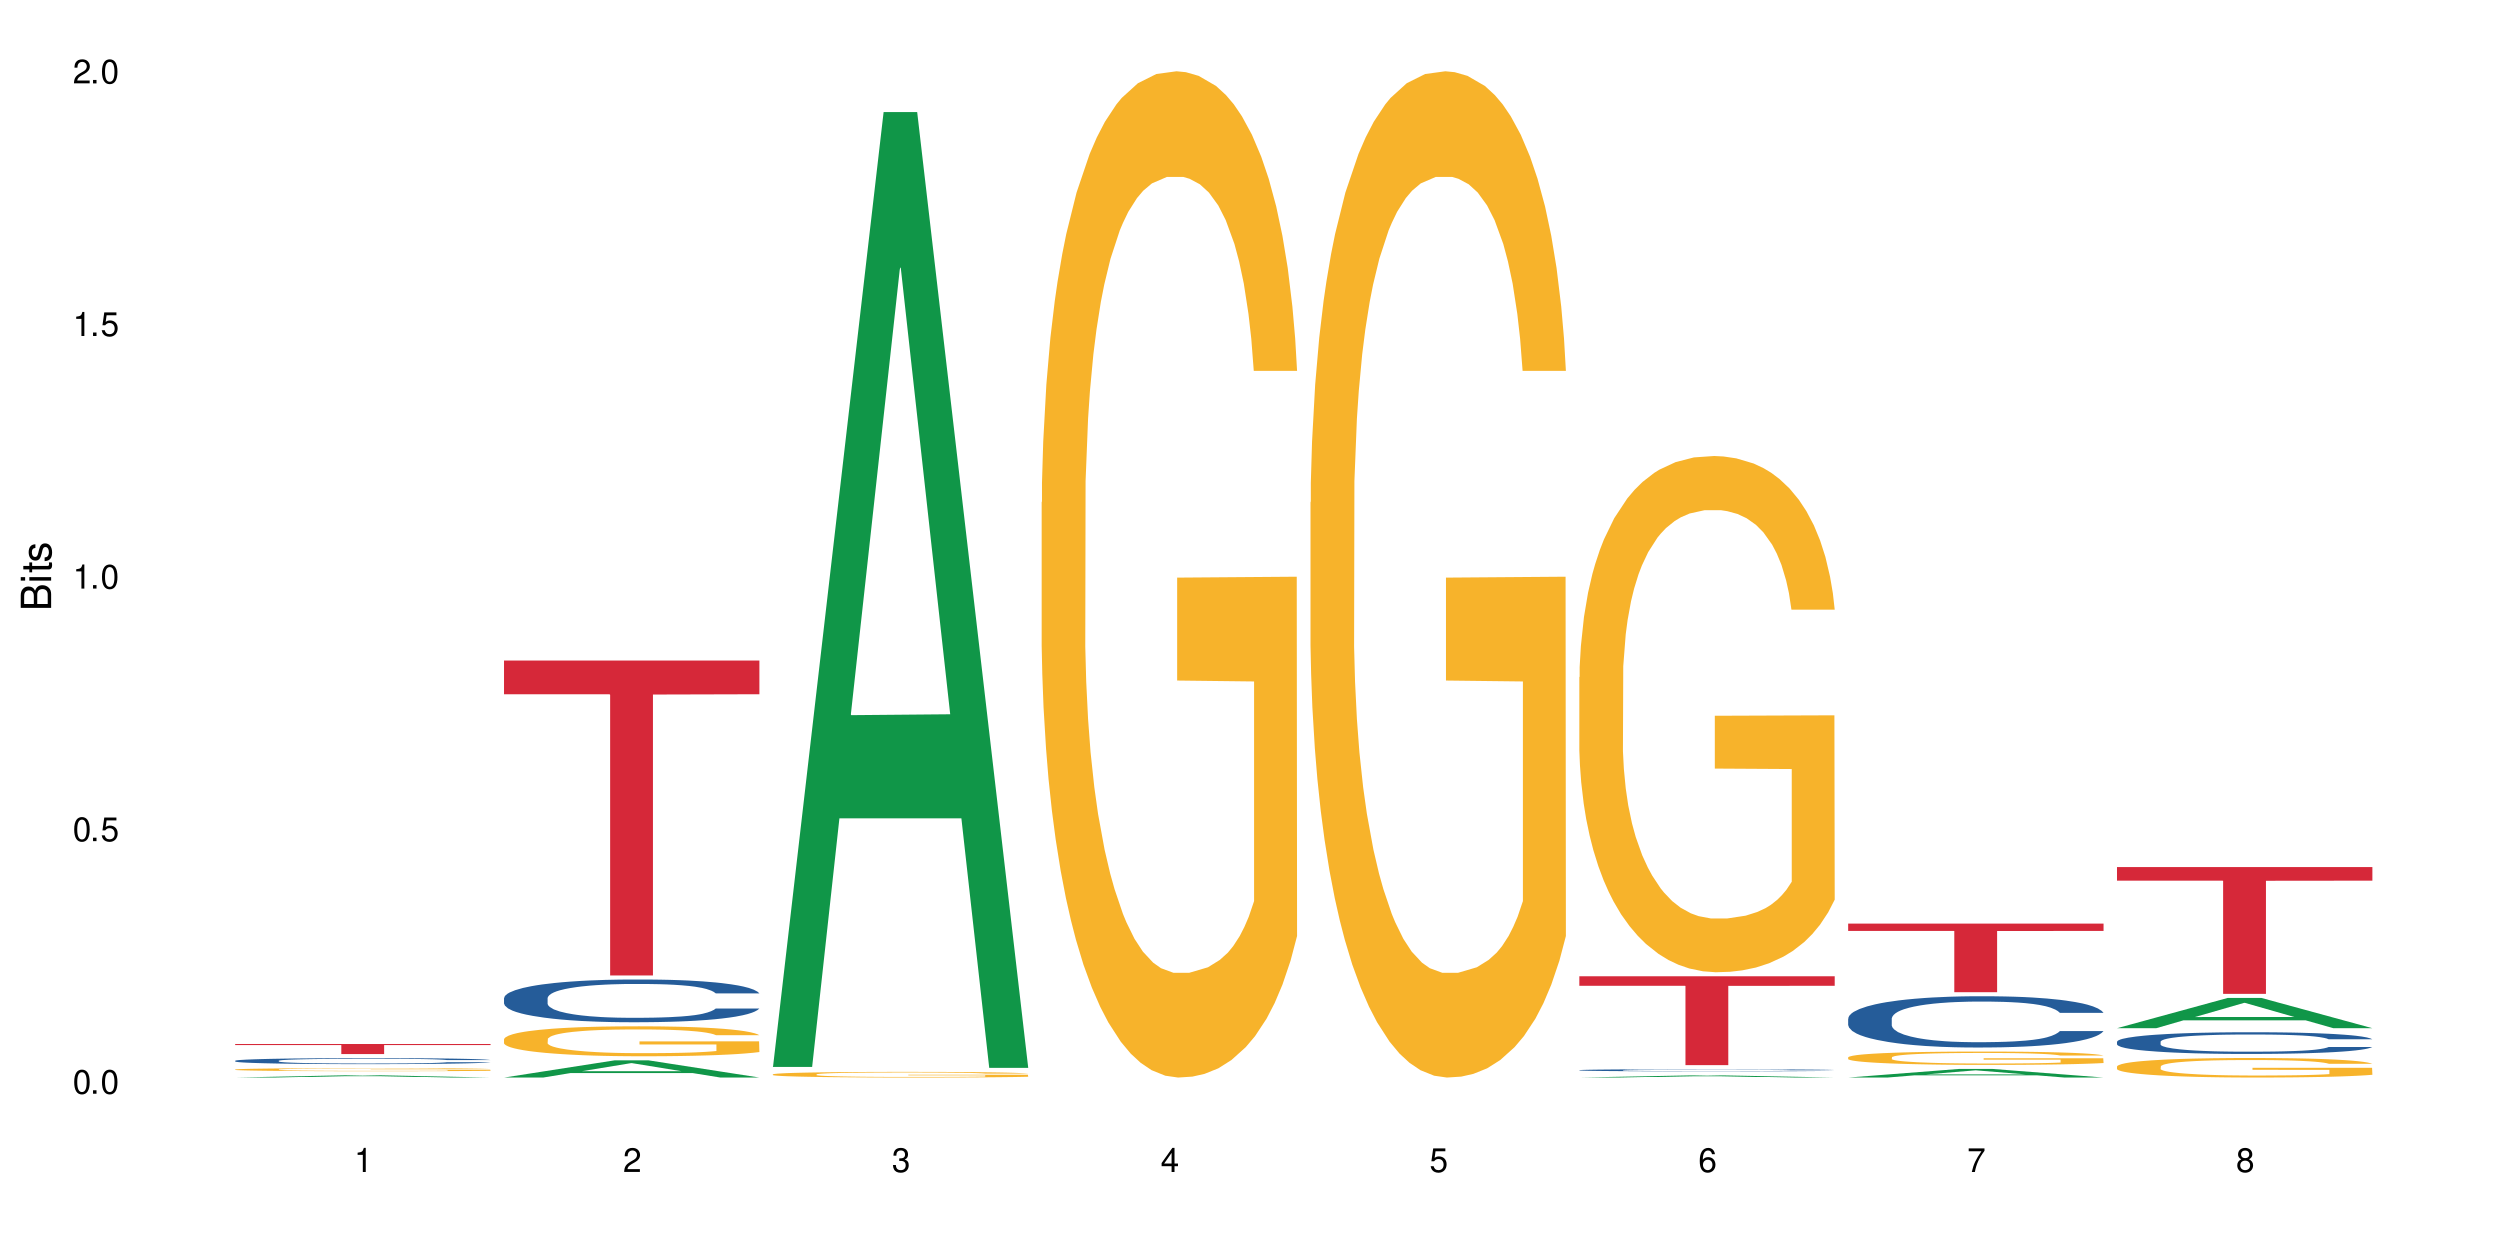 <?xml version="1.0" encoding="UTF-8"?>
<svg xmlns="http://www.w3.org/2000/svg" xmlns:xlink="http://www.w3.org/1999/xlink" width="720" height="360" viewBox="0 0 720 360">
<defs>
<g>
<g id="glyph-0-0">
</g>
<g id="glyph-0-1">
<path d="M 2.641 -6.938 C 2 -6.938 1.422 -6.656 1.078 -6.172 C 0.641 -5.562 0.406 -4.641 0.406 -3.359 C 0.406 -1.016 1.188 0.219 2.641 0.219 C 4.078 0.219 4.859 -1.016 4.859 -3.297 C 4.859 -4.641 4.656 -5.547 4.203 -6.172 C 3.844 -6.656 3.281 -6.938 2.641 -6.938 Z M 2.641 -6.188 C 3.547 -6.188 4 -5.25 4 -3.375 C 4 -1.406 3.562 -0.484 2.625 -0.484 C 1.734 -0.484 1.281 -1.438 1.281 -3.344 C 1.281 -5.25 1.734 -6.188 2.641 -6.188 Z M 2.641 -6.188 "/>
</g>
<g id="glyph-0-2">
<path d="M 1.828 -1 L 0.828 -1 L 0.828 0 L 1.828 0 Z M 1.828 -1 "/>
</g>
<g id="glyph-0-3">
<path d="M 4.562 -6.797 L 1.062 -6.797 L 0.547 -3.094 L 1.328 -3.094 C 1.719 -3.562 2.047 -3.734 2.578 -3.734 C 3.484 -3.734 4.062 -3.109 4.062 -2.094 C 4.062 -1.125 3.484 -0.531 2.578 -0.531 C 1.828 -0.531 1.375 -0.906 1.188 -1.672 L 0.328 -1.672 C 0.453 -1.109 0.547 -0.844 0.75 -0.594 C 1.125 -0.078 1.828 0.219 2.594 0.219 C 3.969 0.219 4.922 -0.781 4.922 -2.219 C 4.922 -3.562 4.031 -4.484 2.719 -4.484 C 2.25 -4.484 1.859 -4.359 1.469 -4.062 L 1.734 -5.969 L 4.562 -5.969 Z M 4.562 -6.797 "/>
</g>
<g id="glyph-0-4">
<path d="M 2.484 -4.938 L 2.484 0 L 3.328 0 L 3.328 -6.938 L 2.766 -6.938 C 2.469 -5.875 2.281 -5.734 0.984 -5.562 L 0.984 -4.938 Z M 2.484 -4.938 "/>
</g>
<g id="glyph-0-5">
<path d="M 4.859 -0.828 L 1.281 -0.828 C 1.359 -1.406 1.672 -1.781 2.5 -2.281 L 3.469 -2.828 C 4.406 -3.344 4.906 -4.062 4.906 -4.906 C 4.906 -5.484 4.672 -6.031 4.266 -6.406 C 3.859 -6.766 3.375 -6.938 2.719 -6.938 C 1.859 -6.938 1.219 -6.625 0.844 -6.031 C 0.609 -5.672 0.5 -5.234 0.484 -4.531 L 1.328 -4.531 C 1.359 -5.016 1.406 -5.281 1.531 -5.516 C 1.75 -5.938 2.188 -6.203 2.703 -6.203 C 3.469 -6.203 4.031 -5.641 4.031 -4.891 C 4.031 -4.344 3.719 -3.859 3.125 -3.516 L 2.234 -3 C 0.812 -2.172 0.406 -1.531 0.328 -0.016 L 4.859 -0.016 Z M 4.859 -0.828 "/>
</g>
<g id="glyph-0-6">
<path d="M 2.125 -3.188 L 2.578 -3.188 C 3.5 -3.188 3.984 -2.766 3.984 -1.922 C 3.984 -1.062 3.469 -0.531 2.594 -0.531 C 1.656 -0.531 1.203 -1 1.156 -2.016 L 0.312 -2.016 C 0.344 -1.453 0.438 -1.094 0.609 -0.781 C 0.953 -0.109 1.625 0.219 2.547 0.219 C 3.953 0.219 4.859 -0.625 4.859 -1.938 C 4.859 -2.828 4.516 -3.297 3.703 -3.594 C 4.344 -3.844 4.656 -4.328 4.656 -5.031 C 4.656 -6.219 3.875 -6.938 2.578 -6.938 C 1.203 -6.938 0.484 -6.172 0.453 -4.703 L 1.297 -4.703 C 1.312 -5.125 1.344 -5.359 1.453 -5.578 C 1.641 -5.969 2.062 -6.203 2.594 -6.203 C 3.344 -6.203 3.797 -5.75 3.797 -5 C 3.797 -4.516 3.609 -4.219 3.25 -4.047 C 3.016 -3.953 2.703 -3.922 2.125 -3.906 Z M 2.125 -3.188 "/>
</g>
<g id="glyph-0-7">
<path d="M 3.141 -1.672 L 3.141 0 L 3.984 0 L 3.984 -1.672 L 4.984 -1.672 L 4.984 -2.438 L 3.984 -2.438 L 3.984 -6.938 L 3.359 -6.938 L 0.266 -2.578 L 0.266 -1.672 Z M 3.141 -2.438 L 1 -2.438 L 3.141 -5.5 Z M 3.141 -2.438 "/>
</g>
<g id="glyph-0-8">
<path d="M 4.781 -5.125 C 4.609 -6.266 3.891 -6.938 2.844 -6.938 C 2.094 -6.938 1.422 -6.578 1.031 -5.953 C 0.594 -5.266 0.406 -4.422 0.406 -3.172 C 0.406 -2 0.578 -1.25 0.984 -0.641 C 1.359 -0.078 1.953 0.219 2.703 0.219 C 3.984 0.219 4.922 -0.75 4.922 -2.094 C 4.922 -3.375 4.062 -4.281 2.844 -4.281 C 2.172 -4.281 1.641 -4.031 1.281 -3.516 C 1.281 -5.234 1.828 -6.188 2.797 -6.188 C 3.391 -6.188 3.797 -5.797 3.938 -5.125 Z M 2.734 -3.531 C 3.547 -3.531 4.062 -2.953 4.062 -2.031 C 4.062 -1.156 3.484 -0.531 2.703 -0.531 C 1.922 -0.531 1.328 -1.188 1.328 -2.078 C 1.328 -2.938 1.906 -3.531 2.734 -3.531 Z M 2.734 -3.531 "/>
</g>
<g id="glyph-0-9">
<path d="M 4.984 -6.797 L 0.438 -6.797 L 0.438 -5.969 L 4.109 -5.969 C 2.5 -3.656 1.828 -2.234 1.328 0 L 2.219 0 C 2.594 -2.172 3.453 -4.047 4.984 -6.094 Z M 4.984 -6.797 "/>
</g>
<g id="glyph-0-10">
<path d="M 3.75 -3.656 C 4.469 -4.094 4.688 -4.438 4.688 -5.078 C 4.688 -6.172 3.844 -6.938 2.641 -6.938 C 1.438 -6.938 0.594 -6.172 0.594 -5.094 C 0.594 -4.438 0.812 -4.094 1.516 -3.656 C 0.734 -3.266 0.359 -2.703 0.359 -1.922 C 0.359 -0.656 1.281 0.219 2.641 0.219 C 3.984 0.219 4.922 -0.656 4.922 -1.922 C 4.922 -2.703 4.531 -3.266 3.75 -3.656 Z M 2.641 -6.188 C 3.359 -6.188 3.812 -5.75 3.812 -5.062 C 3.812 -4.406 3.344 -3.984 2.641 -3.984 C 1.922 -3.984 1.453 -4.406 1.453 -5.078 C 1.453 -5.75 1.922 -6.188 2.641 -6.188 Z M 2.641 -3.266 C 3.484 -3.266 4.062 -2.719 4.062 -1.906 C 4.062 -1.078 3.484 -0.531 2.625 -0.531 C 1.797 -0.531 1.219 -1.094 1.219 -1.906 C 1.219 -2.719 1.781 -3.266 2.641 -3.266 Z M 2.641 -3.266 "/>
</g>
<g id="glyph-1-0">
</g>
<g id="glyph-1-1">
<path d="M 0 -0.953 L 0 -4.891 C 0 -5.719 -0.234 -6.344 -0.734 -6.797 C -1.188 -7.234 -1.812 -7.469 -2.5 -7.469 C -3.547 -7.469 -4.188 -7 -4.625 -5.875 C -4.984 -6.688 -5.625 -7.094 -6.531 -7.094 C -7.172 -7.094 -7.734 -6.859 -8.141 -6.391 C -8.562 -5.922 -8.75 -5.344 -8.75 -4.5 L -8.75 -0.953 Z M -4.984 -2.062 L -7.766 -2.062 L -7.766 -4.219 C -7.766 -4.844 -7.688 -5.203 -7.453 -5.5 C -7.219 -5.812 -6.859 -5.969 -6.375 -5.969 C -5.891 -5.969 -5.531 -5.812 -5.297 -5.5 C -5.062 -5.203 -4.984 -4.844 -4.984 -4.219 Z M -0.984 -2.062 L -4 -2.062 L -4 -4.781 C -4 -5.766 -3.438 -6.359 -2.484 -6.359 C -1.547 -6.359 -0.984 -5.766 -0.984 -4.781 Z M -0.984 -2.062 "/>
</g>
<g id="glyph-1-2">
<path d="M -6.281 -1.797 L -6.281 -0.797 L 0 -0.797 L 0 -1.797 Z M -8.75 -1.797 L -8.75 -0.797 L -7.484 -0.797 L -7.484 -1.797 Z M -8.75 -1.797 "/>
</g>
<g id="glyph-1-3">
<path d="M -6.281 -3.047 L -6.281 -2.016 L -8.016 -2.016 L -8.016 -1.016 L -6.281 -1.016 L -6.281 -0.172 L -5.469 -0.172 L -5.469 -1.016 L -0.719 -1.016 C -0.078 -1.016 0.281 -1.453 0.281 -2.234 C 0.281 -2.5 0.25 -2.719 0.188 -3.047 L -0.641 -3.047 C -0.609 -2.906 -0.594 -2.766 -0.594 -2.562 C -0.594 -2.141 -0.719 -2.016 -1.156 -2.016 L -5.469 -2.016 L -5.469 -3.047 Z M -6.281 -3.047 "/>
</g>
<g id="glyph-1-4">
<path d="M -4.531 -5.25 C -5.766 -5.25 -6.469 -4.422 -6.469 -2.969 C -6.469 -1.516 -5.719 -0.562 -4.547 -0.562 C -3.562 -0.562 -3.094 -1.062 -2.734 -2.562 L -2.516 -3.484 C -2.344 -4.188 -2.094 -4.469 -1.641 -4.469 C -1.047 -4.469 -0.641 -3.875 -0.641 -3 C -0.641 -2.453 -0.797 -2 -1.062 -1.75 C -1.25 -1.594 -1.422 -1.531 -1.875 -1.469 L -1.875 -0.406 C -0.422 -0.453 0.281 -1.266 0.281 -2.922 C 0.281 -4.5 -0.5 -5.516 -1.719 -5.516 C -2.656 -5.516 -3.172 -4.984 -3.469 -3.734 L -3.703 -2.766 C -3.891 -1.953 -4.156 -1.609 -4.594 -1.609 C -5.188 -1.609 -5.547 -2.125 -5.547 -2.938 C -5.547 -3.75 -5.203 -4.172 -4.531 -4.203 Z M -4.531 -5.25 "/>
</g>
</g>
</defs>
<rect x="-72" y="-36" width="864" height="432" fill="rgb(100%, 100%, 100%)" fill-opacity="1"/>
<path fill-rule="nonzero" fill="rgb(6.275%, 58.824%, 28.235%)" fill-opacity="1" d="M 67.73 310.332 L 67.809 310.332 L 99.637 309.672 L 109.301 309.672 L 141.281 310.332 L 130.047 310.332 L 122.031 310.16 L 86.906 310.16 L 79.047 310.332 L 67.73 310.332 L 90.285 310.09 L 118.809 310.09 L 104.586 309.781 L 104.27 309.781 L 90.207 310.09 L 90.285 310.09 Z M 67.73 310.332 "/>
<path fill-rule="nonzero" fill="rgb(14.51%, 36.078%, 60%)" fill-opacity="1" d="M 67.73 305.492 L 67.82 305.492 L 67.82 305.453 L 68.09 305.391 L 68.719 305.316 L 69.344 305.266 L 70.961 305.172 L 73.203 305.082 L 75.535 305.012 L 77.238 304.969 L 78.766 304.938 L 82.262 304.879 L 84.504 304.848 L 86.926 304.824 L 89.887 304.797 L 92.039 304.781 L 96.883 304.754 L 100.469 304.742 L 103.25 304.738 L 109.262 304.738 L 112.848 304.746 L 115.449 304.754 L 118.32 304.766 L 120.742 304.781 L 124.957 304.812 L 128.727 304.859 L 130.43 304.883 L 133.121 304.934 L 135.184 304.98 L 136.617 305.023 L 138.234 305.082 L 139.668 305.152 L 140.746 305.234 L 141.281 305.301 L 128.727 305.301 L 128.098 305.238 L 127.379 305.188 L 126.035 305.125 L 124.688 305.078 L 122.805 305.031 L 121.102 305 L 118.77 304.973 L 116.707 304.953 L 114.555 304.938 L 112.488 304.93 L 108.543 304.918 L 103.969 304.918 L 102.266 304.922 L 98.766 304.934 L 96.883 304.945 L 94.191 304.969 L 92.309 304.988 L 90.066 305.02 L 88.539 305.047 L 86.656 305.09 L 85.312 305.125 L 83.785 305.176 L 82.891 305.215 L 82.082 305.262 L 81.363 305.312 L 80.828 305.367 L 80.469 305.426 L 80.289 305.484 L 80.289 305.73 L 80.469 305.785 L 80.918 305.852 L 82.082 305.949 L 83.785 306.035 L 85.762 306.102 L 87.645 306.148 L 88.719 306.168 L 90.156 306.195 L 92.398 306.227 L 95.629 306.258 L 97.512 306.27 L 100.383 306.285 L 103.34 306.289 L 107.289 306.289 L 110.785 306.285 L 113.117 306.277 L 115.539 306.262 L 118.859 306.238 L 120.922 306.211 L 122.715 306.18 L 124.062 306.152 L 124.957 306.125 L 126.305 306.078 L 127.379 306.023 L 128.188 305.969 L 128.727 305.914 L 141.281 305.914 L 140.746 305.977 L 139.938 306.039 L 139.129 306.086 L 137.875 306.141 L 136.441 306.188 L 134.375 306.246 L 132.672 306.281 L 130.43 306.32 L 128.367 306.352 L 126.125 306.379 L 122.805 306.41 L 120.652 306.426 L 118.32 306.438 L 115.539 306.453 L 112.043 306.461 L 108.273 306.469 L 104.777 306.473 L 101.008 306.469 L 98.227 306.461 L 94.551 306.445 L 89.977 306.418 L 86.656 306.387 L 84.055 306.359 L 81.812 306.328 L 79.301 306.285 L 76.074 306.215 L 74.098 306.16 L 72.754 306.117 L 71.23 306.055 L 70.152 306 L 68.898 305.91 L 68 305.797 L 67.73 305.711 Z M 67.73 305.492 "/>
<path fill-rule="nonzero" fill="rgb(96.863%, 70.196%, 16.863%)" fill-opacity="1" d="M 67.73 308.008 L 67.82 308.008 L 67.82 307.992 L 68.18 307.957 L 69.078 307.906 L 70.242 307.867 L 71.5 307.836 L 72.305 307.816 L 73.652 307.793 L 74.816 307.777 L 77.777 307.738 L 81.543 307.707 L 83.609 307.691 L 85.941 307.68 L 89.258 307.664 L 90.785 307.656 L 95.449 307.645 L 100.738 307.637 L 106.57 307.633 L 109.262 307.637 L 112.938 307.637 L 117.961 307.648 L 120.832 307.656 L 123.074 307.664 L 125.406 307.672 L 128.277 307.691 L 130.969 307.707 L 133.121 307.727 L 135.273 307.754 L 137.066 307.777 L 138.594 307.805 L 139.938 307.84 L 140.746 307.867 L 141.281 307.895 L 128.816 307.895 L 128.098 307.867 L 127.289 307.844 L 125.945 307.82 L 124.598 307.801 L 123.254 307.785 L 120.742 307.766 L 118.59 307.75 L 115.898 307.738 L 113.297 307.734 L 110.336 307.727 L 103.789 307.727 L 99.484 307.73 L 96.973 307.738 L 95.18 307.746 L 92.668 307.758 L 91.141 307.766 L 90.246 307.773 L 87.555 307.797 L 85.762 307.82 L 84.773 307.836 L 83.52 307.859 L 82.621 307.879 L 81.633 307.914 L 81.098 307.938 L 80.379 307.992 L 80.289 308.133 L 80.559 308.164 L 81.098 308.199 L 81.812 308.227 L 82.891 308.258 L 83.965 308.281 L 85.852 308.312 L 87.465 308.332 L 88.719 308.344 L 91.141 308.367 L 92.129 308.375 L 94.461 308.387 L 96.883 308.398 L 99.844 308.41 L 102.086 308.414 L 105.672 308.418 L 110.246 308.418 L 115.629 308.414 L 119.039 308.406 L 121.371 308.398 L 122.895 308.395 L 124.777 308.387 L 126.125 308.379 L 127.379 308.371 L 128.906 308.355 L 128.906 308.164 L 106.75 308.164 L 106.75 308.074 L 141.195 308.074 L 141.281 308.387 L 139.398 308.406 L 137.066 308.43 L 134.824 308.445 L 132.492 308.457 L 129.176 308.473 L 126.484 308.484 L 122.355 308.492 L 118.59 308.5 L 114.645 308.504 L 111.145 308.508 L 103.34 308.508 L 99.395 308.504 L 96.254 308.496 L 93.383 308.488 L 90.516 308.477 L 86.926 308.461 L 84.594 308.449 L 79.75 308.41 L 77.598 308.391 L 76.164 308.371 L 74.727 308.352 L 73.203 308.328 L 71.766 308.301 L 70.691 308.277 L 69.703 308.25 L 68.988 308.223 L 68.27 308.188 L 67.91 308.16 L 67.73 308.133 Z M 67.73 308.008 "/>
<path fill-rule="nonzero" fill="rgb(83.922%, 15.686%, 22.353%)" fill-opacity="1" d="M 67.73 300.664 L 141.281 300.664 L 141.281 300.973 L 110.629 300.977 L 110.629 303.574 L 98.297 303.574 L 98.297 300.98 L 98.117 300.973 L 67.73 300.973 Z M 67.73 300.664 "/>
<path fill-rule="nonzero" fill="rgb(6.275%, 58.824%, 28.235%)" fill-opacity="1" d="M 145.156 310.328 L 145.234 310.324 L 177.059 305.371 L 186.723 305.371 L 218.707 310.332 L 207.469 310.332 L 199.453 309.039 L 164.328 309.039 L 156.469 310.328 L 145.156 310.328 L 167.707 308.5 L 196.23 308.496 L 182.008 306.184 L 181.852 306.176 L 181.695 306.191 L 167.629 308.496 L 167.707 308.5 Z M 145.156 310.328 "/>
<path fill-rule="nonzero" fill="rgb(14.51%, 36.078%, 60%)" fill-opacity="1" d="M 145.156 287.453 L 145.242 287.445 L 145.242 287.172 L 145.512 286.746 L 146.141 286.207 L 146.77 285.836 L 148.383 285.172 L 150.625 284.527 L 152.957 284.035 L 154.664 283.742 L 156.188 283.516 L 159.684 283.102 L 161.93 282.887 L 164.352 282.695 L 167.309 282.504 L 169.461 282.391 L 174.305 282.211 L 177.895 282.133 L 180.676 282.098 L 186.684 282.098 L 190.273 282.145 L 192.875 282.199 L 195.742 282.289 L 198.164 282.391 L 202.383 282.641 L 206.148 282.953 L 207.852 283.133 L 210.543 283.484 L 212.605 283.82 L 214.043 284.113 L 215.656 284.527 L 217.094 285.035 L 218.168 285.609 L 218.707 286.094 L 206.148 286.094 L 205.52 285.645 L 204.805 285.293 L 203.457 284.832 L 202.113 284.508 L 200.23 284.18 L 198.523 283.965 L 196.191 283.754 L 194.129 283.617 L 191.977 283.516 L 189.914 283.449 L 185.969 283.383 L 181.391 283.383 L 179.688 283.402 L 176.191 283.492 L 174.305 283.574 L 171.613 283.73 L 169.73 283.875 L 167.488 284.102 L 165.965 284.293 L 164.082 284.586 L 162.734 284.844 L 161.211 285.215 L 160.312 285.496 L 159.508 285.812 L 158.789 286.184 L 158.25 286.578 L 157.891 286.992 L 157.711 287.398 L 157.711 289.145 L 157.891 289.547 L 158.34 290.02 L 159.508 290.707 L 161.211 291.305 L 163.184 291.777 L 165.066 292.113 L 166.145 292.27 L 167.578 292.449 L 169.82 292.676 L 173.051 292.902 L 174.934 292.992 L 177.805 293.082 L 180.766 293.125 L 184.711 293.125 L 188.211 293.082 L 190.543 293.023 L 192.965 292.934 L 196.281 292.742 L 198.344 292.562 L 200.141 292.352 L 201.484 292.137 L 202.383 291.957 L 203.727 291.605 L 204.805 291.223 L 205.609 290.832 L 206.148 290.449 L 218.707 290.449 L 218.168 290.898 L 217.359 291.336 L 216.555 291.664 L 215.297 292.059 L 213.863 292.406 L 211.801 292.801 L 210.094 293.059 L 207.852 293.34 L 205.789 293.555 L 203.547 293.746 L 200.23 293.969 L 198.074 294.082 L 195.742 294.184 L 192.965 294.273 L 189.465 294.352 L 185.699 294.398 L 182.199 294.41 L 178.434 294.387 L 175.652 294.34 L 171.973 294.238 L 167.398 294.039 L 164.082 293.824 L 161.48 293.609 L 159.238 293.387 L 156.727 293.082 L 153.496 292.586 L 151.523 292.203 L 150.176 291.887 L 148.652 291.449 L 147.574 291.055 L 146.32 290.426 L 145.422 289.625 L 145.156 289.008 Z M 145.156 287.453 "/>
<path fill-rule="nonzero" fill="rgb(96.863%, 70.196%, 16.863%)" fill-opacity="1" d="M 145.156 299.27 L 145.242 299.262 L 145.242 299.105 L 145.602 298.75 L 146.5 298.262 L 147.664 297.859 L 148.922 297.543 L 149.73 297.379 L 151.074 297.141 L 152.242 296.969 L 155.199 296.613 L 158.969 296.281 L 161.031 296.141 L 163.363 296.008 L 166.684 295.855 L 168.207 295.801 L 172.871 295.676 L 178.164 295.598 L 183.992 295.574 L 186.684 295.582 L 190.363 295.613 L 195.387 295.699 L 198.254 295.777 L 200.496 295.855 L 202.828 295.961 L 205.699 296.117 L 208.391 296.305 L 210.543 296.496 L 212.695 296.73 L 214.492 296.984 L 216.016 297.262 L 217.359 297.59 L 218.168 297.867 L 218.707 298.145 L 206.238 298.145 L 205.52 297.867 L 204.715 297.656 L 203.367 297.395 L 202.023 297.207 L 200.676 297.055 L 198.164 296.852 L 196.012 296.723 L 193.32 296.613 L 190.723 296.543 L 187.762 296.496 L 185.969 296.48 L 181.211 296.48 L 176.906 296.535 L 174.395 296.598 L 172.602 296.66 L 170.09 296.777 L 168.566 296.875 L 167.668 296.938 L 164.977 297.18 L 163.184 297.402 L 162.195 297.551 L 160.941 297.789 L 160.043 298 L 159.059 298.316 L 158.52 298.555 L 157.801 299.09 L 157.711 300.508 L 157.98 300.809 L 158.52 301.133 L 159.238 301.418 L 160.312 301.715 L 161.391 301.945 L 163.273 302.254 L 164.887 302.457 L 166.145 302.59 L 168.566 302.805 L 169.551 302.875 L 171.883 303.016 L 174.305 303.129 L 177.266 303.223 L 179.508 303.27 L 183.098 303.309 L 187.672 303.309 L 193.055 303.262 L 196.461 303.199 L 198.793 303.137 L 200.32 303.082 L 202.203 302.992 L 203.547 302.914 L 204.805 302.828 L 206.328 302.695 L 206.328 300.809 L 184.172 300.801 L 184.172 299.918 L 218.617 299.91 L 218.707 302.992 L 216.824 303.207 L 214.492 303.41 L 212.25 303.57 L 209.918 303.703 L 206.598 303.852 L 203.906 303.949 L 199.781 304.059 L 196.012 304.129 L 192.066 304.176 L 188.566 304.199 L 184.441 304.207 L 180.766 304.191 L 176.816 304.145 L 173.68 304.082 L 170.809 304.004 L 167.938 303.902 L 164.352 303.734 L 162.016 303.602 L 159.594 303.434 L 157.172 303.238 L 155.02 303.023 L 153.586 302.859 L 152.152 302.672 L 150.625 302.434 L 149.191 302.164 L 148.113 301.922 L 147.129 301.645 L 146.41 301.383 L 145.691 301.031 L 145.332 300.746 L 145.156 300.5 Z M 145.156 299.27 "/>
<path fill-rule="nonzero" fill="rgb(83.922%, 15.686%, 22.353%)" fill-opacity="1" d="M 145.156 190.23 L 218.707 190.23 L 218.707 199.941 L 188.051 200.027 L 188.051 280.934 L 175.719 280.934 L 175.719 200.109 L 175.539 199.941 L 145.156 199.941 Z M 145.156 190.23 "/>
<path fill-rule="nonzero" fill="rgb(6.275%, 58.824%, 28.235%)" fill-opacity="1" d="M 222.578 307.281 L 222.656 307.023 L 254.48 32.281 L 264.148 32.281 L 296.129 307.539 L 284.895 307.539 L 276.879 235.688 L 241.75 235.688 L 233.895 307.281 L 222.578 307.281 L 245.129 205.965 L 273.656 205.707 L 259.434 77.254 L 259.273 76.992 L 259.117 77.77 L 245.051 205.707 L 245.129 205.965 Z M 222.578 307.281 "/>
<path fill-rule="nonzero" fill="rgb(96.863%, 70.196%, 16.863%)" fill-opacity="1" d="M 222.578 309.402 L 222.668 309.398 L 222.668 309.371 L 223.027 309.305 L 223.922 309.211 L 225.09 309.137 L 226.344 309.074 L 227.152 309.043 L 228.496 309 L 229.664 308.969 L 232.625 308.902 L 236.391 308.84 L 238.453 308.812 L 240.785 308.785 L 244.105 308.758 L 245.629 308.746 L 250.293 308.723 L 255.586 308.707 L 261.418 308.703 L 264.109 308.707 L 267.785 308.711 L 272.809 308.727 L 275.68 308.742 L 277.922 308.758 L 280.254 308.777 L 283.125 308.809 L 285.816 308.844 L 287.969 308.879 L 290.121 308.922 L 291.914 308.969 L 293.438 309.023 L 294.785 309.086 L 295.59 309.137 L 296.129 309.188 L 283.66 309.188 L 282.945 309.137 L 282.137 309.098 L 280.793 309.047 L 279.445 309.012 L 278.102 308.984 L 275.59 308.945 L 273.438 308.922 L 270.746 308.902 L 268.145 308.887 L 265.184 308.879 L 263.391 308.875 L 258.637 308.875 L 254.332 308.887 L 251.82 308.898 L 250.023 308.91 L 247.512 308.934 L 245.988 308.949 L 245.094 308.961 L 242.402 309.008 L 240.605 309.051 L 239.621 309.078 L 238.363 309.121 L 237.469 309.164 L 236.48 309.223 L 235.941 309.266 L 235.227 309.367 L 235.137 309.637 L 235.406 309.691 L 235.941 309.754 L 236.66 309.805 L 237.738 309.863 L 238.812 309.906 L 240.695 309.965 L 242.312 310.004 L 243.566 310.027 L 245.988 310.066 L 246.977 310.082 L 249.309 310.109 L 251.73 310.129 L 254.691 310.148 L 256.934 310.156 L 260.52 310.164 L 265.094 310.164 L 270.477 310.152 L 273.887 310.141 L 276.219 310.129 L 277.742 310.121 L 279.625 310.102 L 280.973 310.09 L 282.227 310.07 L 283.75 310.047 L 283.75 309.691 L 261.598 309.691 L 261.598 309.523 L 296.039 309.523 L 296.129 310.102 L 294.246 310.145 L 291.914 310.184 L 289.672 310.211 L 287.34 310.238 L 284.02 310.266 L 281.328 310.285 L 277.203 310.305 L 273.438 310.316 L 269.488 310.328 L 265.992 310.332 L 261.867 310.332 L 258.188 310.328 L 254.242 310.32 L 251.102 310.309 L 248.23 310.293 L 245.359 310.273 L 241.773 310.242 L 239.441 310.219 L 237.02 310.188 L 234.598 310.148 L 232.445 310.109 L 231.008 310.078 L 229.574 310.043 L 228.051 309.996 L 226.613 309.949 L 225.539 309.902 L 224.551 309.848 L 223.832 309.801 L 223.117 309.734 L 222.758 309.68 L 222.578 309.633 Z M 222.578 309.402 "/>
<path fill-rule="nonzero" fill="rgb(96.863%, 70.196%, 16.863%)" fill-opacity="1" d="M 300 144.652 L 300.09 144.387 L 300.09 139.094 L 300.449 127.184 L 301.348 110.777 L 302.512 97.277 L 303.77 86.691 L 304.574 81.133 L 305.922 73.195 L 307.086 67.371 L 310.047 55.461 L 313.816 44.348 L 315.879 39.582 L 318.211 35.082 L 321.527 30.055 L 323.055 28.203 L 327.719 23.965 L 333.012 21.32 L 338.84 20.527 L 341.531 20.789 L 345.207 21.848 L 350.23 24.762 L 353.102 27.406 L 355.344 30.055 L 357.676 33.496 L 360.547 38.789 L 363.238 45.141 L 365.391 51.492 L 367.543 59.43 L 369.336 67.902 L 370.863 77.164 L 372.207 88.281 L 373.016 97.543 L 373.555 106.805 L 361.086 106.805 L 360.367 97.543 L 359.559 90.398 L 358.215 81.664 L 356.871 75.312 L 355.523 70.281 L 353.012 63.402 L 350.859 59.168 L 348.168 55.461 L 345.566 53.078 L 342.609 51.492 L 340.812 50.961 L 336.059 50.961 L 331.754 52.816 L 329.242 54.934 L 327.449 57.051 L 324.938 61.02 L 323.414 64.195 L 322.516 66.312 L 319.824 74.516 L 318.031 81.93 L 317.043 86.957 L 315.789 94.898 L 314.891 102.043 L 313.902 112.629 L 313.367 120.57 L 312.648 138.566 L 312.559 186.207 L 312.828 196.262 L 313.367 207.113 L 314.082 216.641 L 315.16 226.699 L 316.234 234.375 L 318.121 244.695 L 319.734 251.578 L 320.992 256.078 L 323.414 263.223 L 324.398 265.605 L 326.73 270.367 L 329.152 274.074 L 332.113 277.25 L 334.355 278.836 L 337.941 280.16 L 342.52 280.16 L 347.898 278.574 L 351.309 276.457 L 353.641 274.34 L 355.164 272.484 L 357.047 269.574 L 358.395 266.926 L 359.648 264.016 L 361.176 259.516 L 361.176 196.262 L 339.02 195.996 L 339.02 166.355 L 373.465 166.09 L 373.555 269.574 L 371.668 276.719 L 369.336 283.602 L 367.094 288.895 L 364.762 293.395 L 361.445 298.422 L 358.754 301.598 L 354.629 305.305 L 350.859 307.688 L 346.914 309.273 L 343.414 310.066 L 339.289 310.332 L 335.609 309.805 L 331.664 308.215 L 328.523 306.098 L 325.656 303.453 L 322.785 300.012 L 319.195 294.453 L 316.863 289.953 L 314.441 284.395 L 312.02 277.777 L 309.867 270.633 L 308.434 265.074 L 306.996 258.723 L 305.473 250.781 L 304.039 241.785 L 302.961 233.578 L 301.973 224.316 L 301.258 215.582 L 300.539 203.672 L 300.18 194.145 L 300 185.941 Z M 300 144.652 "/>
<path fill-rule="nonzero" fill="rgb(96.863%, 70.196%, 16.863%)" fill-opacity="1" d="M 377.426 144.652 L 377.516 144.387 L 377.516 139.094 L 377.871 127.184 L 378.77 110.777 L 379.938 97.277 L 381.191 86.691 L 382 81.133 L 383.344 73.195 L 384.512 67.371 L 387.469 55.461 L 391.238 44.348 L 393.301 39.582 L 395.633 35.082 L 398.953 30.055 L 400.477 28.203 L 405.141 23.965 L 410.434 21.32 L 416.262 20.527 L 418.953 20.789 L 422.633 21.848 L 427.656 24.762 L 430.527 27.406 L 432.77 30.055 L 435.102 33.496 L 437.969 38.789 L 440.66 45.141 L 442.812 51.492 L 444.969 59.43 L 446.762 67.902 L 448.285 77.164 L 449.633 88.281 L 450.438 97.543 L 450.977 106.805 L 438.508 106.805 L 437.789 97.543 L 436.984 90.398 L 435.637 81.664 L 434.293 75.312 L 432.949 70.281 L 430.438 63.402 L 428.281 59.168 L 425.594 55.461 L 422.992 53.078 L 420.031 51.492 L 418.238 50.961 L 413.484 50.961 L 409.176 52.816 L 406.664 54.934 L 404.871 57.051 L 402.359 61.02 L 400.836 64.195 L 399.938 66.312 L 397.246 74.516 L 395.453 81.93 L 394.469 86.957 L 393.211 94.898 L 392.312 102.043 L 391.328 112.629 L 390.789 120.57 L 390.07 138.566 L 389.98 186.207 L 390.25 196.262 L 390.789 207.113 L 391.508 216.641 L 392.582 226.699 L 393.66 234.375 L 395.543 244.695 L 397.156 251.578 L 398.414 256.078 L 400.836 263.223 L 401.82 265.605 L 404.156 270.367 L 406.574 274.074 L 409.535 277.25 L 411.777 278.836 L 415.367 280.16 L 419.941 280.16 L 425.324 278.574 L 428.73 276.457 L 431.062 274.34 L 432.59 272.484 L 434.473 269.574 L 435.816 266.926 L 437.074 264.016 L 438.598 259.516 L 438.598 196.262 L 416.441 195.996 L 416.441 166.355 L 450.887 166.09 L 450.977 269.574 L 449.094 276.719 L 446.762 283.602 L 444.52 288.895 L 442.188 293.395 L 438.867 298.422 L 436.176 301.598 L 432.051 305.305 L 428.281 307.688 L 424.336 309.273 L 420.84 310.066 L 416.711 310.332 L 413.035 309.805 L 409.086 308.215 L 405.949 306.098 L 403.078 303.453 L 400.207 300.012 L 396.621 294.453 L 394.289 289.953 L 391.867 284.395 L 389.445 277.777 L 387.293 270.633 L 385.855 265.074 L 384.422 258.723 L 382.895 250.781 L 381.461 241.785 L 380.383 233.578 L 379.398 224.316 L 378.68 215.582 L 377.961 203.672 L 377.605 194.145 L 377.426 185.941 Z M 377.426 144.652 "/>
<path fill-rule="nonzero" fill="rgb(6.275%, 58.824%, 28.235%)" fill-opacity="1" d="M 454.848 310.332 L 454.926 310.332 L 486.75 309.711 L 496.418 309.711 L 528.398 310.332 L 517.164 310.332 L 509.148 310.172 L 474.023 310.172 L 466.164 310.332 L 454.848 310.332 L 477.402 310.105 L 505.926 310.102 L 491.703 309.812 L 491.547 309.812 L 491.387 309.816 L 477.32 310.102 L 477.402 310.105 Z M 454.848 310.332 "/>
<path fill-rule="nonzero" fill="rgb(14.51%, 36.078%, 60%)" fill-opacity="1" d="M 454.848 308.199 L 454.938 308.199 L 454.938 308.184 L 455.207 308.164 L 455.836 308.137 L 456.461 308.117 L 458.078 308.082 L 460.32 308.051 L 462.652 308.027 L 464.355 308.012 L 465.879 308 L 469.379 307.98 L 471.621 307.969 L 474.043 307.957 L 477.004 307.949 L 479.156 307.941 L 484 307.934 L 487.586 307.93 L 499.965 307.93 L 502.566 307.934 L 505.438 307.938 L 507.859 307.941 L 512.074 307.957 L 515.844 307.973 L 517.547 307.98 L 520.238 308 L 522.301 308.016 L 523.734 308.031 L 525.352 308.051 L 526.785 308.078 L 527.863 308.105 L 528.398 308.129 L 515.844 308.129 L 515.215 308.105 L 514.496 308.09 L 513.152 308.066 L 511.805 308.051 L 509.922 308.035 L 508.219 308.023 L 505.887 308.012 L 503.824 308.004 L 501.672 308 L 499.605 307.996 L 495.66 307.992 L 491.086 307.992 L 489.383 307.996 L 485.883 308 L 484 308.004 L 481.309 308.012 L 479.426 308.02 L 477.184 308.031 L 475.656 308.039 L 473.773 308.055 L 472.43 308.066 L 470.902 308.086 L 470.008 308.102 L 469.199 308.117 L 468.48 308.133 L 467.945 308.152 L 467.586 308.176 L 467.406 308.195 L 467.406 308.285 L 467.586 308.305 L 468.035 308.328 L 469.199 308.363 L 470.902 308.391 L 472.879 308.414 L 474.762 308.434 L 475.836 308.441 L 477.273 308.449 L 479.516 308.461 L 482.742 308.473 L 484.629 308.477 L 487.496 308.48 L 490.457 308.484 L 494.406 308.484 L 497.902 308.48 L 500.234 308.48 L 502.656 308.473 L 505.977 308.465 L 508.039 308.457 L 509.832 308.445 L 511.18 308.434 L 512.074 308.426 L 513.422 308.406 L 514.496 308.387 L 515.305 308.367 L 515.844 308.348 L 528.398 308.348 L 527.863 308.371 L 527.055 308.395 L 526.246 308.41 L 524.992 308.43 L 523.555 308.449 L 521.492 308.469 L 519.789 308.48 L 517.547 308.496 L 515.484 308.504 L 513.242 308.516 L 509.922 308.527 L 507.77 308.531 L 505.438 308.539 L 502.656 308.543 L 499.16 308.547 L 485.344 308.547 L 481.668 308.539 L 477.094 308.531 L 473.773 308.52 L 471.172 308.508 L 468.93 308.496 L 466.418 308.48 L 463.191 308.457 L 461.215 308.438 L 459.871 308.422 L 458.348 308.398 L 457.27 308.379 L 456.016 308.348 L 455.117 308.309 L 454.848 308.277 Z M 454.848 308.199 "/>
<path fill-rule="nonzero" fill="rgb(96.863%, 70.196%, 16.863%)" fill-opacity="1" d="M 454.848 195.008 L 454.938 194.871 L 454.938 192.156 L 455.297 186.047 L 456.191 177.629 L 457.359 170.703 L 458.613 165.273 L 459.422 162.422 L 460.77 158.348 L 461.934 155.359 L 464.895 149.25 L 468.66 143.547 L 470.723 141.102 L 473.055 138.797 L 476.375 136.215 L 477.898 135.266 L 482.562 133.094 L 487.855 131.734 L 493.688 131.328 L 496.379 131.465 L 500.055 132.008 L 505.078 133.5 L 507.949 134.859 L 510.191 136.215 L 512.523 137.98 L 515.395 140.695 L 518.086 143.953 L 520.238 147.215 L 522.391 151.285 L 524.184 155.633 L 525.711 160.383 L 527.055 166.086 L 527.863 170.84 L 528.398 175.59 L 515.934 175.59 L 515.215 170.84 L 514.406 167.172 L 513.062 162.691 L 511.715 159.434 L 510.371 156.855 L 507.859 153.324 L 505.707 151.152 L 503.016 149.25 L 500.414 148.027 L 497.453 147.215 L 495.66 146.941 L 490.906 146.941 L 486.602 147.891 L 484.09 148.98 L 482.297 150.066 L 479.785 152.102 L 478.258 153.73 L 477.363 154.816 L 474.672 159.027 L 472.879 162.828 L 471.891 165.406 L 470.633 169.48 L 469.738 173.148 L 468.75 178.578 L 468.211 182.652 L 467.496 191.887 L 467.406 216.324 L 467.676 221.484 L 468.211 227.051 L 468.93 231.941 L 470.008 237.102 L 471.082 241.039 L 472.965 246.332 L 474.582 249.863 L 475.836 252.172 L 478.258 255.84 L 479.246 257.059 L 481.578 259.504 L 484 261.406 L 486.961 263.035 L 489.203 263.848 L 492.789 264.527 L 497.363 264.527 L 502.746 263.715 L 506.156 262.629 L 508.488 261.539 L 510.012 260.59 L 511.895 259.098 L 513.242 257.738 L 514.496 256.246 L 516.023 253.938 L 516.023 221.484 L 493.867 221.352 L 493.867 206.141 L 528.309 206.008 L 528.398 259.098 L 526.516 262.762 L 524.184 266.293 L 521.941 269.008 L 519.609 271.316 L 516.289 273.898 L 513.602 275.527 L 509.473 277.426 L 505.707 278.648 L 501.758 279.465 L 498.262 279.871 L 494.137 280.008 L 490.457 279.734 L 486.512 278.922 L 483.371 277.836 L 480.5 276.477 L 477.633 274.711 L 474.043 271.859 L 471.711 269.551 L 469.289 266.699 L 466.867 263.305 L 464.715 259.641 L 463.281 256.789 L 461.844 253.531 L 460.32 249.457 L 458.883 244.84 L 457.809 240.629 L 456.82 235.879 L 456.102 231.398 L 455.387 225.289 L 455.027 220.398 L 454.848 216.191 Z M 454.848 195.008 "/>
<path fill-rule="nonzero" fill="rgb(83.922%, 15.686%, 22.353%)" fill-opacity="1" d="M 454.848 281.172 L 528.398 281.172 L 528.398 283.91 L 497.746 283.934 L 497.746 306.766 L 485.414 306.766 L 485.414 283.957 L 485.234 283.91 L 454.848 283.91 Z M 454.848 281.172 "/>
<path fill-rule="nonzero" fill="rgb(6.275%, 58.824%, 28.235%)" fill-opacity="1" d="M 532.27 310.332 L 532.352 310.328 L 564.176 307.855 L 573.84 307.855 L 605.824 310.332 L 594.586 310.332 L 586.57 309.688 L 551.445 309.688 L 543.586 310.332 L 532.27 310.332 L 554.824 309.418 L 583.348 309.418 L 569.125 308.262 L 568.969 308.258 L 568.812 308.266 L 554.746 309.418 L 554.824 309.418 Z M 532.27 310.332 "/>
<path fill-rule="nonzero" fill="rgb(14.51%, 36.078%, 60%)" fill-opacity="1" d="M 532.27 293.348 L 532.359 293.336 L 532.359 293.012 L 532.629 292.496 L 533.258 291.852 L 533.887 291.406 L 535.5 290.609 L 537.742 289.84 L 540.074 289.246 L 541.777 288.895 L 543.305 288.625 L 546.801 288.125 L 549.043 287.871 L 551.465 287.641 L 554.426 287.41 L 556.578 287.277 L 561.422 287.059 L 565.012 286.965 L 567.793 286.926 L 573.801 286.926 L 577.391 286.98 L 579.992 287.047 L 582.859 287.152 L 585.281 287.277 L 589.5 287.574 L 593.266 287.949 L 594.969 288.168 L 597.66 288.586 L 599.723 288.988 L 601.16 289.34 L 602.773 289.84 L 604.207 290.445 L 605.285 291.133 L 605.824 291.715 L 593.266 291.715 L 592.637 291.176 L 591.922 290.758 L 590.574 290.203 L 589.23 289.812 L 587.344 289.422 L 585.641 289.164 L 583.309 288.906 L 581.246 288.746 L 579.094 288.625 L 577.031 288.543 L 573.082 288.461 L 568.508 288.461 L 566.805 288.488 L 563.305 288.598 L 561.422 288.691 L 558.73 288.883 L 556.848 289.055 L 554.605 289.328 L 553.082 289.555 L 551.199 289.906 L 549.852 290.219 L 548.328 290.664 L 547.43 291 L 546.621 291.379 L 545.906 291.824 L 545.367 292.297 L 545.008 292.793 L 544.828 293.281 L 544.828 295.371 L 545.008 295.859 L 545.457 296.426 L 546.621 297.246 L 548.328 297.961 L 550.301 298.527 L 552.184 298.934 L 553.262 299.121 L 554.695 299.34 L 556.938 299.609 L 560.168 299.879 L 562.051 299.988 L 564.922 300.094 L 567.883 300.148 L 571.828 300.148 L 575.324 300.094 L 577.656 300.027 L 580.078 299.918 L 583.398 299.691 L 585.461 299.473 L 587.254 299.219 L 588.602 298.961 L 589.5 298.746 L 590.844 298.328 L 591.922 297.867 L 592.727 297.395 L 593.266 296.938 L 605.824 296.938 L 605.285 297.477 L 604.477 298.004 L 603.672 298.395 L 602.414 298.867 L 600.98 299.285 L 598.918 299.758 L 597.211 300.066 L 594.969 300.406 L 592.906 300.66 L 590.664 300.891 L 587.344 301.16 L 585.191 301.297 L 582.859 301.418 L 580.078 301.523 L 576.582 301.621 L 572.816 301.672 L 569.316 301.688 L 565.551 301.66 L 562.77 301.605 L 559.09 301.484 L 554.516 301.242 L 551.199 300.984 L 548.598 300.73 L 546.355 300.457 L 543.844 300.094 L 540.613 299.5 L 538.641 299.043 L 537.293 298.664 L 535.77 298.137 L 534.691 297.664 L 533.438 296.91 L 532.539 295.953 L 532.27 295.211 Z M 532.27 293.348 "/>
<path fill-rule="nonzero" fill="rgb(96.863%, 70.196%, 16.863%)" fill-opacity="1" d="M 532.27 304.496 L 532.359 304.492 L 532.359 304.422 L 532.719 304.266 L 533.617 304.047 L 534.781 303.867 L 536.039 303.727 L 536.844 303.652 L 538.191 303.551 L 539.355 303.473 L 542.316 303.312 L 546.086 303.168 L 548.148 303.102 L 550.48 303.043 L 553.797 302.977 L 555.324 302.953 L 559.988 302.895 L 565.281 302.859 L 571.109 302.852 L 573.801 302.855 L 577.48 302.867 L 582.5 302.906 L 585.371 302.941 L 587.613 302.977 L 589.945 303.023 L 592.816 303.094 L 595.508 303.176 L 597.66 303.262 L 599.812 303.367 L 601.609 303.48 L 603.133 303.602 L 604.477 303.75 L 605.285 303.871 L 605.824 303.996 L 593.355 303.996 L 592.637 303.871 L 591.832 303.777 L 590.484 303.66 L 589.141 303.578 L 587.793 303.512 L 585.281 303.418 L 583.129 303.363 L 580.438 303.312 L 577.836 303.281 L 574.879 303.262 L 573.082 303.254 L 568.328 303.254 L 564.023 303.277 L 561.512 303.309 L 559.719 303.336 L 557.207 303.387 L 555.684 303.43 L 554.785 303.457 L 552.094 303.566 L 550.301 303.664 L 549.312 303.73 L 548.059 303.836 L 547.16 303.93 L 546.176 304.07 L 545.637 304.176 L 544.918 304.414 L 544.828 305.047 L 545.098 305.18 L 545.637 305.324 L 546.355 305.449 L 547.43 305.582 L 548.508 305.684 L 550.391 305.82 L 552.004 305.914 L 553.262 305.973 L 555.684 306.066 L 556.668 306.098 L 559 306.164 L 561.422 306.211 L 564.383 306.254 L 566.625 306.273 L 570.215 306.293 L 574.789 306.293 L 580.168 306.27 L 583.578 306.242 L 585.91 306.215 L 587.434 306.191 L 589.32 306.152 L 590.664 306.117 L 591.922 306.078 L 593.445 306.02 L 593.445 305.18 L 571.289 305.176 L 571.289 304.785 L 605.734 304.781 L 605.824 306.152 L 603.941 306.246 L 601.609 306.336 L 599.363 306.406 L 597.031 306.469 L 593.715 306.535 L 591.023 306.578 L 586.898 306.625 L 583.129 306.656 L 579.184 306.68 L 575.684 306.688 L 571.559 306.691 L 567.883 306.684 L 563.934 306.664 L 560.797 306.637 L 557.926 306.602 L 555.055 306.555 L 551.465 306.48 L 549.133 306.422 L 546.711 306.348 L 544.289 306.262 L 542.137 306.164 L 540.703 306.094 L 539.266 306.008 L 537.742 305.902 L 536.309 305.785 L 535.23 305.676 L 534.246 305.551 L 533.527 305.438 L 532.809 305.277 L 532.449 305.152 L 532.27 305.043 Z M 532.27 304.496 "/>
<path fill-rule="nonzero" fill="rgb(83.922%, 15.686%, 22.353%)" fill-opacity="1" d="M 532.27 265.992 L 605.824 265.992 L 605.824 268.109 L 575.168 268.129 L 575.168 285.762 L 562.836 285.762 L 562.836 268.145 L 562.656 268.109 L 532.27 268.109 Z M 532.27 265.992 "/>
<path fill-rule="nonzero" fill="rgb(6.275%, 58.824%, 28.235%)" fill-opacity="1" d="M 609.695 296.117 L 609.773 296.105 L 641.598 287.402 L 651.266 287.402 L 683.246 296.125 L 672.008 296.125 L 663.996 293.848 L 628.867 293.848 L 621.012 296.117 L 609.695 296.117 L 632.246 292.906 L 660.773 292.898 L 646.551 288.828 L 646.391 288.82 L 646.234 288.844 L 632.168 292.898 L 632.246 292.906 Z M 609.695 296.117 "/>
<path fill-rule="nonzero" fill="rgb(14.51%, 36.078%, 60%)" fill-opacity="1" d="M 609.695 300.008 L 609.785 300 L 609.785 299.863 L 610.055 299.648 L 610.68 299.371 L 611.309 299.184 L 612.922 298.848 L 615.164 298.523 L 617.5 298.27 L 619.203 298.121 L 620.727 298.008 L 624.227 297.797 L 626.469 297.688 L 628.891 297.59 L 631.852 297.492 L 634.004 297.438 L 638.848 297.344 L 642.434 297.305 L 645.215 297.289 L 651.223 297.289 L 654.812 297.309 L 657.414 297.34 L 660.285 297.383 L 662.707 297.438 L 666.922 297.562 L 670.688 297.723 L 672.395 297.812 L 675.086 297.992 L 677.148 298.16 L 678.582 298.309 L 680.195 298.523 L 681.633 298.777 L 682.707 299.07 L 683.246 299.316 L 670.688 299.316 L 670.062 299.086 L 669.344 298.91 L 667.996 298.676 L 666.652 298.512 L 664.77 298.344 L 663.066 298.234 L 660.734 298.129 L 658.668 298.059 L 656.516 298.008 L 654.453 297.973 L 650.508 297.938 L 645.934 297.938 L 644.227 297.949 L 640.73 297.996 L 638.848 298.035 L 636.156 298.117 L 634.273 298.191 L 632.027 298.305 L 630.504 298.402 L 628.621 298.551 L 627.273 298.68 L 625.75 298.871 L 624.852 299.012 L 624.047 299.172 L 623.328 299.359 L 622.789 299.562 L 622.43 299.773 L 622.254 299.977 L 622.254 300.863 L 622.43 301.07 L 622.879 301.309 L 624.047 301.656 L 625.75 301.961 L 627.723 302.199 L 629.605 302.371 L 630.684 302.453 L 632.117 302.543 L 634.363 302.656 L 637.59 302.773 L 639.473 302.816 L 642.344 302.863 L 645.305 302.887 L 649.25 302.887 L 652.75 302.863 L 655.082 302.836 L 657.504 302.789 L 660.82 302.691 L 662.887 302.602 L 664.68 302.492 L 666.023 302.383 L 666.922 302.293 L 668.266 302.113 L 669.344 301.922 L 670.152 301.719 L 670.688 301.527 L 683.246 301.527 L 682.707 301.754 L 681.902 301.977 L 681.094 302.145 L 679.84 302.344 L 678.402 302.52 L 676.34 302.719 L 674.637 302.852 L 672.395 302.996 L 670.332 303.102 L 668.086 303.199 L 664.77 303.312 L 662.617 303.371 L 660.285 303.422 L 657.504 303.469 L 654.004 303.508 L 650.238 303.531 L 646.738 303.535 L 642.973 303.527 L 640.191 303.504 L 636.516 303.453 L 631.941 303.348 L 628.621 303.238 L 626.02 303.133 L 623.777 303.016 L 621.266 302.863 L 618.035 302.613 L 616.062 302.418 L 614.719 302.258 L 613.191 302.035 L 612.117 301.836 L 610.859 301.516 L 609.965 301.109 L 609.695 300.797 Z M 609.695 300.008 "/>
<path fill-rule="nonzero" fill="rgb(96.863%, 70.196%, 16.863%)" fill-opacity="1" d="M 609.695 307.113 L 609.785 307.109 L 609.785 307.004 L 610.145 306.773 L 611.039 306.453 L 612.207 306.191 L 613.461 305.988 L 614.27 305.879 L 615.613 305.723 L 616.781 305.609 L 619.742 305.379 L 623.508 305.164 L 625.57 305.07 L 627.902 304.984 L 631.223 304.887 L 632.746 304.852 L 637.41 304.77 L 642.703 304.715 L 648.535 304.699 L 651.223 304.707 L 654.902 304.727 L 659.926 304.781 L 662.797 304.836 L 665.039 304.887 L 667.371 304.953 L 670.242 305.055 L 672.93 305.18 L 675.086 305.301 L 677.238 305.457 L 679.031 305.621 L 680.555 305.801 L 681.902 306.016 L 682.707 306.199 L 683.246 306.379 L 670.777 306.379 L 670.062 306.199 L 669.254 306.059 L 667.91 305.891 L 666.562 305.766 L 665.219 305.668 L 662.707 305.535 L 660.555 305.453 L 657.863 305.379 L 655.262 305.332 L 652.301 305.301 L 650.508 305.293 L 645.754 305.293 L 641.449 305.328 L 638.938 305.371 L 637.141 305.41 L 634.629 305.488 L 633.105 305.551 L 632.207 305.59 L 629.52 305.75 L 627.723 305.895 L 626.738 305.992 L 625.48 306.145 L 624.586 306.285 L 623.598 306.492 L 623.059 306.645 L 622.344 306.996 L 622.254 307.922 L 622.52 308.117 L 623.059 308.328 L 623.777 308.512 L 624.852 308.707 L 625.93 308.855 L 627.812 309.059 L 629.43 309.191 L 630.684 309.277 L 633.105 309.418 L 634.094 309.465 L 636.426 309.555 L 638.848 309.629 L 641.805 309.691 L 644.047 309.719 L 647.637 309.746 L 652.211 309.746 L 657.594 309.715 L 661 309.676 L 663.332 309.633 L 664.859 309.598 L 666.742 309.539 L 668.086 309.488 L 669.344 309.434 L 670.867 309.344 L 670.867 308.117 L 648.715 308.109 L 648.715 307.535 L 683.156 307.531 L 683.246 309.539 L 681.363 309.68 L 679.031 309.812 L 676.789 309.914 L 674.457 310.004 L 671.137 310.102 L 668.445 310.164 L 664.32 310.234 L 660.555 310.281 L 656.605 310.312 L 653.109 310.328 L 648.98 310.332 L 645.305 310.32 L 641.359 310.293 L 638.219 310.25 L 635.348 310.199 L 632.477 310.133 L 628.891 310.023 L 626.559 309.938 L 624.137 309.828 L 621.715 309.699 L 619.562 309.562 L 618.125 309.453 L 616.691 309.328 L 615.164 309.176 L 613.73 309 L 612.656 308.84 L 611.668 308.66 L 610.949 308.492 L 610.234 308.262 L 609.875 308.074 L 609.695 307.914 Z M 609.695 307.113 "/>
<path fill-rule="nonzero" fill="rgb(83.922%, 15.686%, 22.353%)" fill-opacity="1" d="M 609.695 249.719 L 683.246 249.719 L 683.246 253.629 L 652.594 253.664 L 652.594 286.238 L 640.258 286.238 L 640.258 253.695 L 640.082 253.629 L 609.695 253.629 Z M 609.695 249.719 "/>
<g fill="rgb(0%, 0%, 0%)" fill-opacity="1">
<use xlink:href="#glyph-0-1" x="20.965" y="314.993"/>
<use xlink:href="#glyph-0-2" x="25.965" y="314.993"/>
<use xlink:href="#glyph-0-1" x="28.965" y="314.993"/>
</g>
<g fill="rgb(0%, 0%, 0%)" fill-opacity="1">
<use xlink:href="#glyph-0-1" x="20.965" y="242.251"/>
<use xlink:href="#glyph-0-2" x="25.965" y="242.251"/>
<use xlink:href="#glyph-0-3" x="28.965" y="242.251"/>
</g>
<g fill="rgb(0%, 0%, 0%)" fill-opacity="1">
<use xlink:href="#glyph-0-4" x="20.965" y="169.509"/>
<use xlink:href="#glyph-0-2" x="25.965" y="169.509"/>
<use xlink:href="#glyph-0-1" x="28.965" y="169.509"/>
</g>
<g fill="rgb(0%, 0%, 0%)" fill-opacity="1">
<use xlink:href="#glyph-0-4" x="20.965" y="96.767"/>
<use xlink:href="#glyph-0-2" x="25.965" y="96.767"/>
<use xlink:href="#glyph-0-3" x="28.965" y="96.767"/>
</g>
<g fill="rgb(0%, 0%, 0%)" fill-opacity="1">
<use xlink:href="#glyph-0-5" x="20.965" y="24.024"/>
<use xlink:href="#glyph-0-2" x="25.965" y="24.024"/>
<use xlink:href="#glyph-0-1" x="28.965" y="24.024"/>
</g>
<g fill="rgb(0%, 0%, 0%)" fill-opacity="1">
<use xlink:href="#glyph-0-4" x="102.008" y="337.532"/>
</g>
<g fill="rgb(0%, 0%, 0%)" fill-opacity="1">
<use xlink:href="#glyph-0-5" x="179.43" y="337.532"/>
</g>
<g fill="rgb(0%, 0%, 0%)" fill-opacity="1">
<use xlink:href="#glyph-0-6" x="256.855" y="337.532"/>
</g>
<g fill="rgb(0%, 0%, 0%)" fill-opacity="1">
<use xlink:href="#glyph-0-7" x="334.277" y="337.532"/>
</g>
<g fill="rgb(0%, 0%, 0%)" fill-opacity="1">
<use xlink:href="#glyph-0-3" x="411.699" y="337.532"/>
</g>
<g fill="rgb(0%, 0%, 0%)" fill-opacity="1">
<use xlink:href="#glyph-0-8" x="489.125" y="337.532"/>
</g>
<g fill="rgb(0%, 0%, 0%)" fill-opacity="1">
<use xlink:href="#glyph-0-9" x="566.547" y="337.532"/>
</g>
<g fill="rgb(0%, 0%, 0%)" fill-opacity="1">
<use xlink:href="#glyph-0-10" x="643.969" y="337.532"/>
</g>
<g fill="rgb(0%, 0%, 0%)" fill-opacity="1">
<use xlink:href="#glyph-1-1" x="14.725" y="176.012"/>
<use xlink:href="#glyph-1-2" x="14.725" y="168.012"/>
<use xlink:href="#glyph-1-3" x="14.725" y="165.012"/>
<use xlink:href="#glyph-1-4" x="14.725" y="162.012"/>
</g>
</svg>
